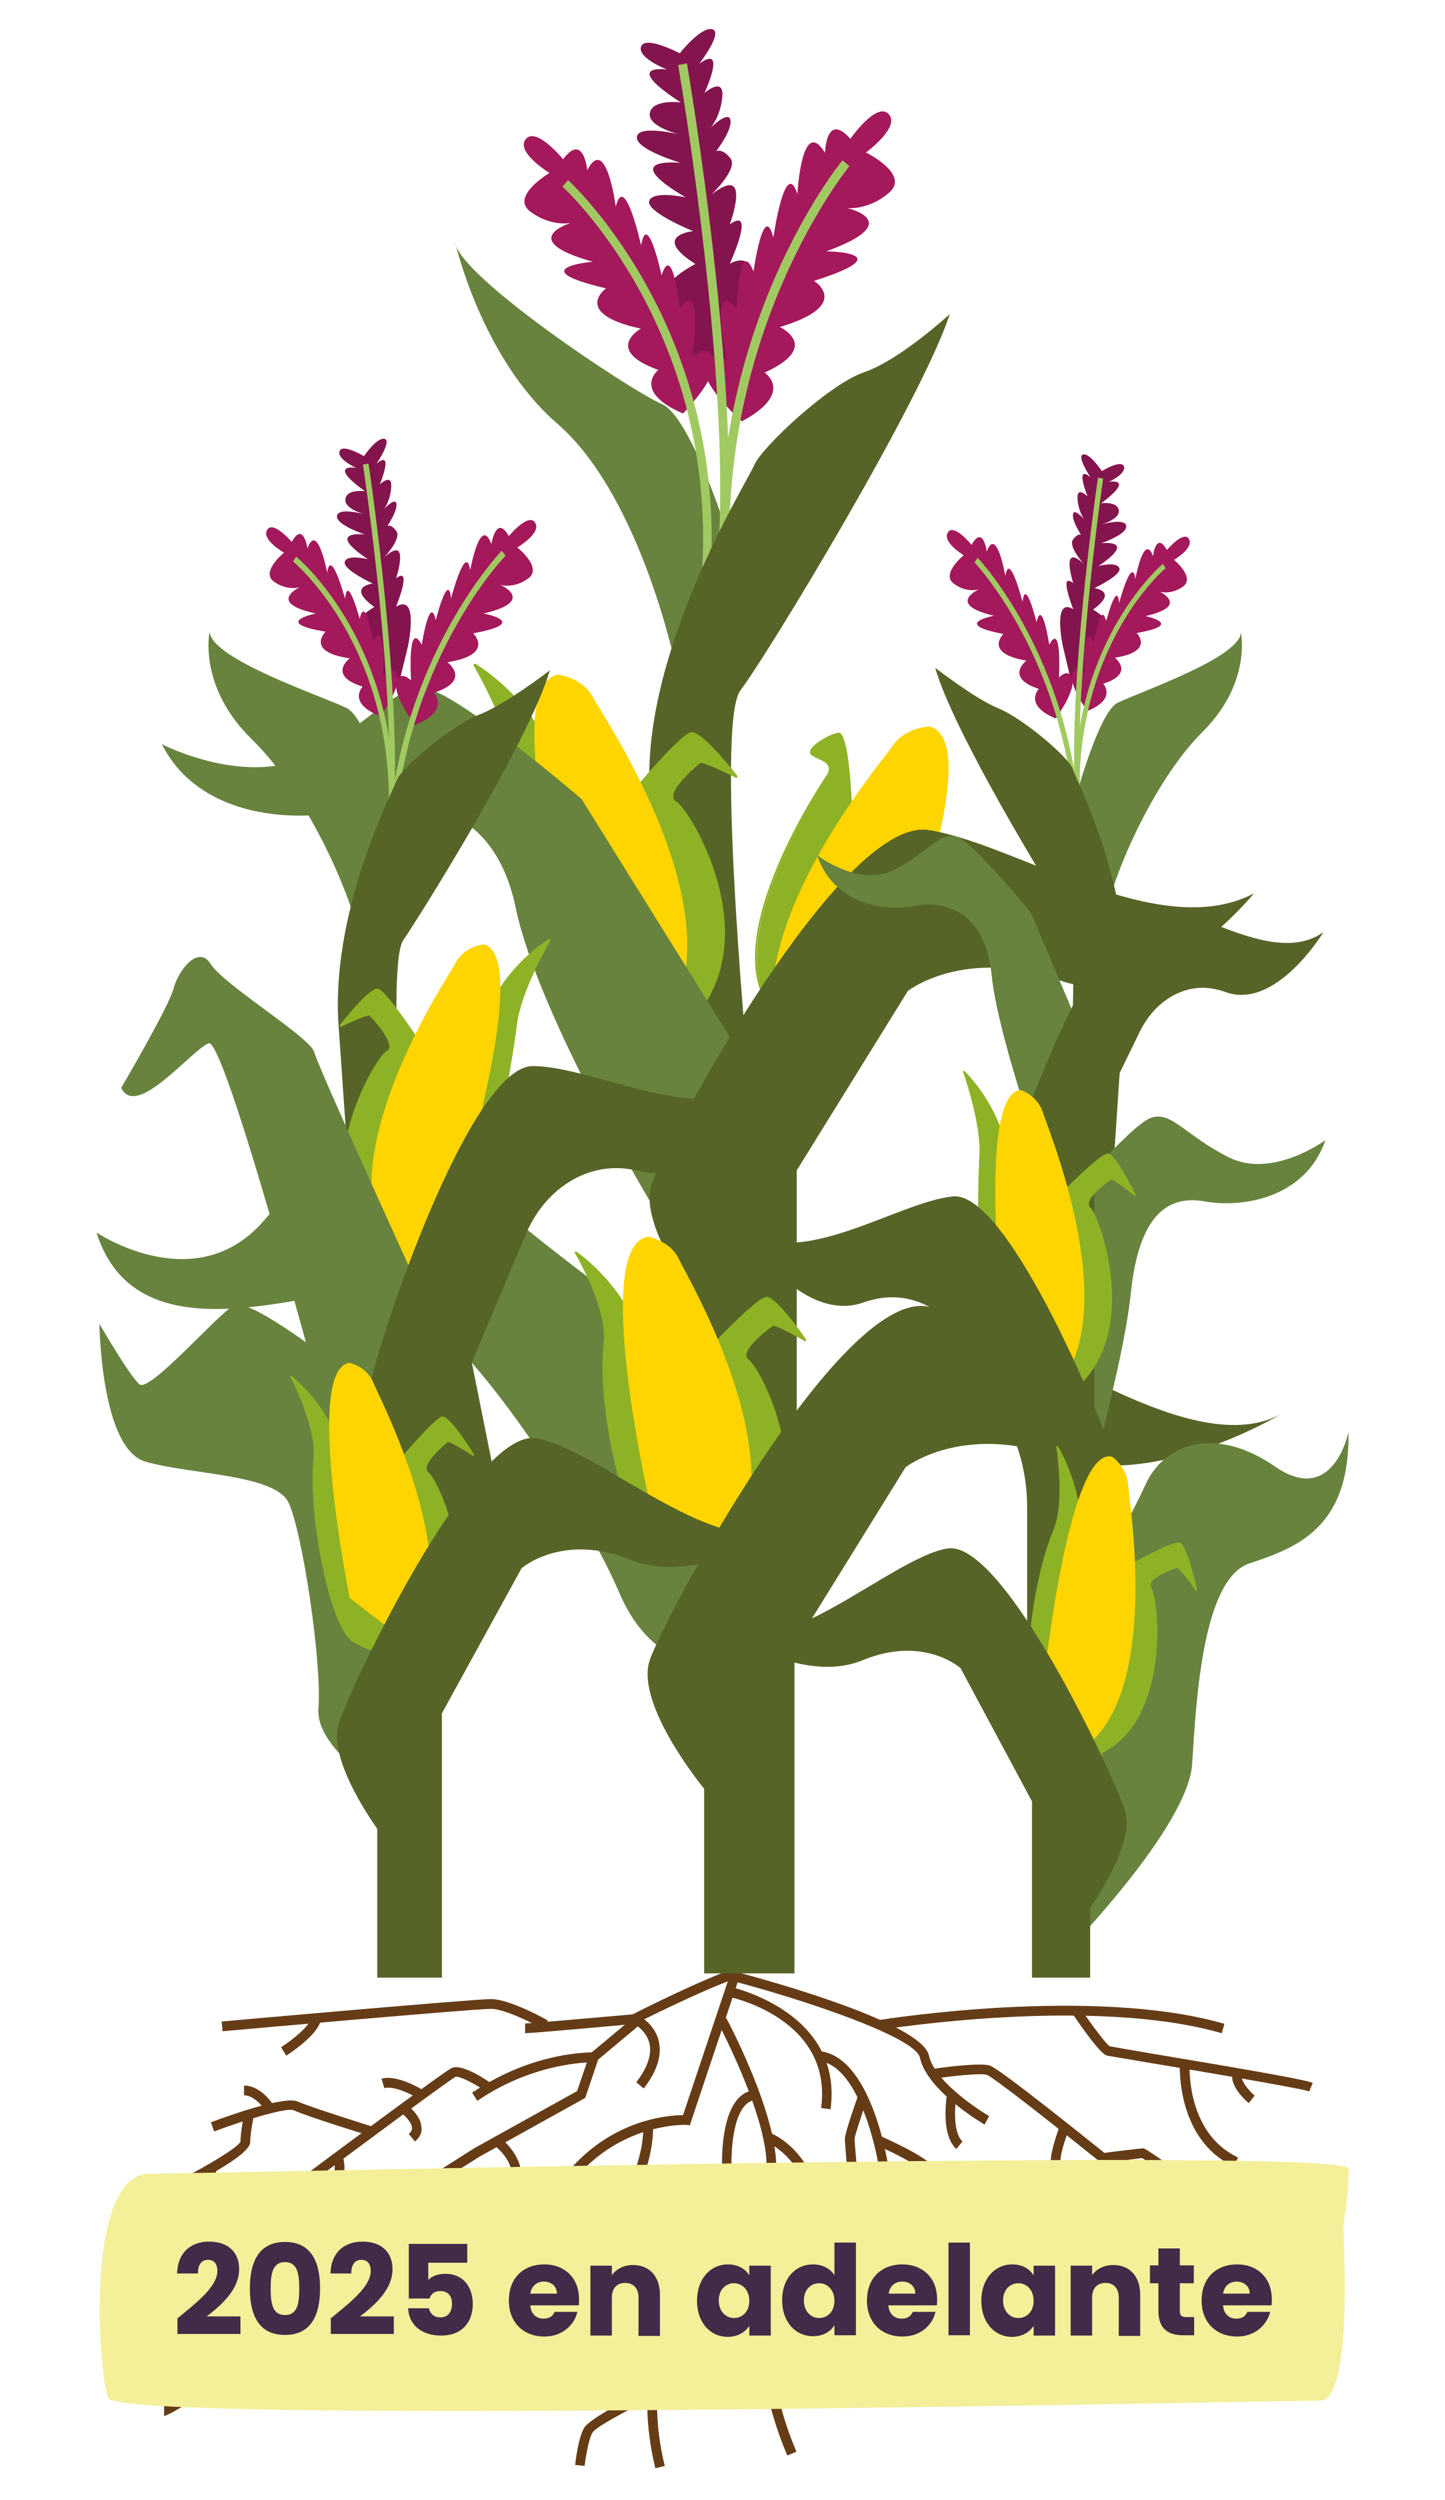 <?xml version="1.0" encoding="UTF-8"?> <svg xmlns="http://www.w3.org/2000/svg" xmlns:xlink="http://www.w3.org/1999/xlink" version="1.1" id="Capa_2" x="0px" y="0px" viewBox="0 0 444.7 769" style="enable-background:new 0 0 444.7 769;" xml:space="preserve"> <style type="text/css"> .st0{clip-path:url(#SVGID_2_);} .st1{fill:#663C16;} .st2{fill:#68833E;} .st3{fill:#8EB225;} .st4{fill:#FFD500;} .st5{fill:#84144E;} .st6{fill:#A3195B;} .st7{fill:#A1C961;} .st8{fill:#576427;} .st9{fill:#F4EF99;} .st10{fill:#412B48;} </style> <g id="Capa_1-2"> <g> <defs> <rect id="SVGID_1_" width="444.7" height="769"></rect> </defs> <clipPath id="SVGID_2_"> <use xlink:href="#SVGID_1_" style="overflow:visible;"></use> </clipPath> <g class="st0"> <g> <g> <g> <path class="st1" d="M85.1,694.5l-1.9-2.3c0.8-0.7,19.1-16,24.3-18.2c4.8-2,12.7,0.7,15.1,1.6l23.3-14.8l31.7-17.6l3-8.8 c-5.1,0.3-19.2,1.9-33.7,11.8l-1.6-2.5c19-12.9,36.8-12.4,37.5-12.4l2,0.1l-4.7,13.9l-32.6,18.1L122.9,679l-0.7-0.3 c-2.5-1.1-9.9-3.5-13.6-1.9C104.7,678.4,90.3,690.1,85.1,694.5L85.1,694.5z"></path> <path class="st1" d="M198.1,642.4l-2.3-1.9c3.4-4.4,4.8-8.4,4.1-11.8c-0.6-2.8-2.5-4.5-3.6-5.4l-12.8,10.7l-1.9-2.3l14.4-12 l0.9,0.5c0.2,0.1,4.8,2.6,5.9,7.9C203.7,632.4,202.1,637.3,198.1,642.4L198.1,642.4z"></path> <path class="st1" d="M160.1,723l-3-0.1c1.1-27,8.6-46.9,22-59.4c12.8-11.9,27-12.9,31.1-12.9l15.3-45.7l2.8,1l-16,47.8 l-1.1-0.1c-0.2,0-16.2-0.7-30.1,12.2C168.2,677.7,161.2,696.9,160.1,723L160.1,723z"></path> <path class="st1" d="M185.5,708.3l-6.3-14.8l0.7-0.7c0.2-0.2,17.7-19,18.1-38.1l3,0.1c-0.3,18.3-14.8,35.6-18.2,39.4l5.5,13 L185.5,708.3L185.5,708.3z"></path> <path class="st1" d="M201.7,759.2c-0.3-1.2-8.1-30.2,5.6-43.8l2.1,2.2c-12.5,12.4-4.9,40.6-4.8,40.9L201.7,759.2L201.7,759.2z "></path> <path class="st1" d="M242.3,755.3c-13.2-30.4-11.6-72.9-7.3-83.5c5.3-13.1-13.9-49.4-14.1-49.7l2.6-1.4 c0.8,1.5,20.1,37.9,14.3,52.3c-4,9.9-5.4,51.9,7.3,81.1L242.3,755.3L242.3,755.3z"></path> <path class="st1" d="M222.3,668.6c-0.1-1-1.5-24.5,9.9-25.7l0.3,3c-7.1,0.8-7.7,16.5-7.3,22.5L222.3,668.6z"></path> <path class="st1" d="M251,680.3c-4.6-17.8-15-21.3-15.1-21.4l0.9-2.9c0.5,0.2,12,4,17,23.5L251,680.3L251,680.3z"></path> <path class="st1" d="M270.5,667.2c-0.2-3.1-5.6-31.4-18.1-33.2l0.4-3c15.9,2.4,20.7,35.9,20.7,36.2h-1.5L270.5,667.2z"></path> <path class="st1" d="M255.6,648.8l-2.9-0.4c3.6-27.1-27-33.9-28.3-34.2l0.6-3C225.3,611.3,259.6,618.9,255.6,648.8 L255.6,648.8z"></path> <path class="st1" d="M161.6,625.4v-3c1.3,0,20.4-1.7,33.1-2.8c2.5-1.3,21.4-10.8,32.3-14.5l0.9,2.9 c-11.3,3.8-32,14.3-32.2,14.4l-0.3,0.1l-0.3,0C192,622.9,163.5,625.4,161.6,625.4L161.6,625.4z"></path> <path class="st1" d="M303,653.5c-0.7-0.4-17.7-10.4-19.9-20.6c-1.4-6.3-35.2-17.6-56.3-23.2l0.7-2.9 c9.4,2.5,56.2,15.4,58.4,25.5c1.9,8.8,18.3,18.5,18.5,18.6L303,653.5L303,653.5z"></path> <path class="st1" d="M376,625.4c-39.8-11.5-104-1.2-104.7-1.1l-0.5-3c0.7-0.1,65.5-10.5,106,1.2L376,625.4L376,625.4z"></path> <path class="st1" d="M402.9,643.3c-2.2-0.9-33.5-6.2-48.6-8.7c-8.8-1.5-13-2.2-13.6-2.3c-1.5-0.4-4.9-4.5-10.3-12.4l2.4-1.7 c3.3,4.8,7.5,10.4,8.7,11.2c0.9,0.2,6.7,1.2,13.2,2.3c29.9,5,47.6,8.1,49.3,9L402.9,643.3L402.9,643.3z"></path> <path class="st1" d="M384.3,646.9c-0.7-0.6-6.8-5.8-4.6-10l2.6,1.4c-0.8,1.5,2.1,4.8,3.8,6.3L384.3,646.9L384.3,646.9z"></path> <path class="st1" d="M379.7,666.4c-17.7-8.3-16.6-31-16.6-31.3l3,0.2c0,0.2-1,20.9,14.9,28.3L379.7,666.4L379.7,666.4z"></path> <path class="st1" d="M350.3,674.4c-0.5-0.4-1.8-1.4-3.5-2.8c-26.6-21.4-41.1-32.6-43.1-33.4c-2-0.6-10.8,0.4-15.8,1.1l-0.4-3 c1.4-0.2,13.6-1.9,17-1c2.1,0.6,14.9,10.4,44.1,33.9c1.7,1.4,3,2.4,3.5,2.8L350.3,674.4L350.3,674.4z"></path> <path class="st1" d="M346.5,694.6c-8.5-9.7-22.8-26.6-23.1-29.6c-0.2-3.3,2.5-10.4,2.8-11.2l2.8,1.1c-1.1,2.8-2.8,7.9-2.6,9.8 c0.5,2,11.8,15.8,22.3,27.8L346.5,694.6L346.5,694.6z"></path> <path class="st1" d="M394.4,696.1c-2-3-38.7-29.7-42.9-32.3c-1.6,0.2-7.9,1-11.9,1.5l-0.4-3c3.6-0.5,11.9-1.5,12.6-1.5 c0.3,0,1.2,0,23.1,16.2c22.3,16.5,22.3,17.5,22.3,18.6h-3C394.2,695.9,394.4,696.1,394.4,696.1L394.4,696.1z"></path> <path class="st1" d="M291.5,688.8c0-0.2-4-15.8-5.4-19.3c-0.8-1.9-9.1-6.5-16.4-9.7l1.2-2.8c3.8,1.7,16.4,7.4,18,11.3 c1.5,3.7,5.4,19.1,5.5,19.7L291.5,688.8L291.5,688.8z"></path> <path class="st1" d="M262.9,692.4c-0.3-3.3-2.9-32.7-2.9-34.4c0-1.8,3-10.4,3.9-12.9l2.8,1c-1.7,5-3.7,10.9-3.7,11.9 c0,1.2,1.8,21.1,2.9,34.1L262.9,692.4z"></path> <path class="st1" d="M294.3,661c-4.9-4.5-3-16-2.8-17.3l2.9,0.5c-0.5,3.1-1.3,11.6,1.8,14.5L294.3,661L294.3,661z"></path> <path class="st1" d="M143.9,689.3l-1.4-2.6c9.7-5.4,14.9-11.2,15.1-16.7c0.3-6.1-5.7-10.3-5.8-10.3l1.6-2.5 c0.3,0.2,7.4,5.1,7.1,13C160.3,676.8,154.7,683.3,143.9,689.3L143.9,689.3z"></path> <path class="st1" d="M92.8,673.6l-1.8-2.4c7.6-5.7,45.6-34,48-35.1c2.8-1.3,9.1,2.6,11.7,4.4l-1.6,2.5 c-3.7-2.5-7.9-4.5-8.9-4.2C138.3,639.8,110.8,660.1,92.8,673.6L92.8,673.6z"></path> <path class="st1" d="M50.5,743.1v-3c-0.2,0-0.3,0-0.3,0c2.1-0.7,24.1-14.7,37.5-23.4l1.6,2.6C52.6,743.1,51,743.1,50.5,743.1z "></path> <path class="st1" d="M35,735.4v-1.5l-0.3-1.5c0.4-0.1,2.9-1.2,5.6-2.3c19.4-8.2,26.2-10.8,28.2-10.3c3.3,0.7,7.2,4.7,7.7,5.1 L74,727c-1-1-4.1-3.9-6.2-4.3c0,0,0,0-0.1,0c-2.5,0-19.8,7.4-26.4,10.1C35.4,735.4,35.4,735.4,35,735.4L35,735.4z"></path> <path class="st1" d="M113.7,656.9c-0.8-0.2-19.5-6-23.3-7.8c-2-0.9-14.3,2.7-24.5,6.5l-1-2.8c5.3-2,22.7-8.2,26.7-6.4 c3.7,1.7,22.7,7.6,22.9,7.7L113.7,656.9L113.7,656.9z"></path> <path class="st1" d="M56.8,673.1l-1.3-2.7c8.3-4.2,17.6-9.8,18.5-11.6c0-3.2,1.2-8.9,1.3-9.2l2.9,0.6c0,0.1-1.2,5.9-1.2,8.7 C77,661.5,70.2,666.2,56.8,673.1L56.8,673.1z"></path> <path class="st1" d="M128.9,645.6c-2.7-1.7-8-4.1-10.6-3.3l-0.9-2.9c4.7-1.4,12.1,3.1,13,3.6L128.9,645.6L128.9,645.6z"></path> <path class="st1" d="M64.6,677.2l-2.5-1.6c0.7-1.3,1.3-5.9,1.5-8.7l3,0.2C66.4,668.4,66,674.9,64.6,677.2z"></path> <path class="st1" d="M81.8,649.4c0,0-3-4.9-6.7-4.9v-3c5.4,0,9.1,6,9.2,6.3L81.8,649.4z"></path> <path class="st1" d="M68.5,624.8l-0.3-3c3.2-0.3,77.4-6.9,82.9-6.9c5.8,0,17.1,6.3,17.5,6.6l-1.4,2.6 c-3.1-1.7-11.9-6.2-16.1-6.2C145.8,617.9,69.3,624.7,68.5,624.8z"></path> <path class="st1" d="M88.1,632.3l-1.6-2.6c3.2-2,8.6-6.3,9.4-9l2.8,0.9C97.4,626.3,89,631.7,88.1,632.3z"></path> <path class="st1" d="M105.4,669.8l-2.7-1.4c0.8-1.6-0.1-4.7-0.5-5.6l2.8-1.1C105.2,662.2,106.9,666.7,105.4,669.8L105.4,669.8 z"></path> <path class="st1" d="M127.7,658.7l-1.9-2.3c0.9-0.8,1-1.4,1-1.9c-0.1-1.9-2.6-4.1-3.5-4.7l1.7-2.5c0.5,0.3,4.6,3.4,4.7,7.1 C129.9,655.6,129.5,657.2,127.7,658.7L127.7,658.7z"></path> <path class="st1" d="M179.9,758.5l-2.9-0.3c0.1-0.8,0.9-8.1,2.7-11.3c1.8-3.2,15.4-9.8,19.6-11.8l1.2,2.7 c-8.1,3.8-17.4,8.9-18.2,10.5C181,750.6,180.2,756.4,179.9,758.5L179.9,758.5z"></path> </g> <g> <path class="st2" d="M227.1,174.3c0,0-13.2-45.5-23.4-50c-10.2-4.5-62.9-39.6-63.7-50c0,0,8.1,35.8,31.5,56 s35.9,67.2,38.8,86.6"></path> <g> <path class="st3" d="M262,250c0,0-0.7-25-4-24.2c-3.3,0.7-9.1,4.5-8,6c1.1,1.5,8,2.2,4.8,7.1c-3.3,4.8-35.8,54.8-15,73.5"></path> <path class="st3" d="M239.7,312.7c-0.1,0-0.2,0-0.3-0.1c-21.7-19.4,13.4-71.8,14.9-74c0.7-1,0.9-1.9,0.7-2.6 c-0.3-1.3-2-2.1-3.4-2.7c-0.9-0.4-1.7-0.8-2.1-1.3c-0.2-0.2-0.3-0.6-0.1-1.2c0.7-1.9,5.5-4.8,8.4-5.4 c0.2-0.1,0.6-0.1,0.9,0.2c2.8,2.3,3.5,22.1,3.6,24.4c0,0.2-0.2,0.4-0.4,0.4c-0.2,0-0.4-0.2-0.4-0.4 c-0.3-8.7-1.3-22.2-3.3-23.8c-0.1-0.1-0.2-0.1-0.3-0.1c-2.9,0.7-7.3,3.4-7.8,4.9c-0.1,0.3,0,0.4,0,0.4c0.3,0.3,1,0.7,1.8,1.1 c1.5,0.7,3.4,1.6,3.8,3.2c0.3,1,0,2-0.9,3.3c-1.5,2.2-36.3,54-15.1,73c0.2,0.1,0.2,0.4,0,0.6 C239.9,312.7,239.8,312.7,239.7,312.7L239.7,312.7z"></path> </g> <path class="st4" d="M286.3,223.5c0,0-7.5,0-11.5,5.8c-4,5.8-49.6,59.2-33.9,95.2l30.6-14 C271.5,310.5,304.9,229.4,286.3,223.5z"></path> <path class="st5" d="M209.2,16.4c0,0-10.6-5.6-11.9-2.1s8,7.1,8,7.1s-14.6-2.1,4.2,10.1c0,0-8.6-1.1-9.5,3.2s9.3,6.7,9.3,6.7 s-12.8-3.2-13.3,0.7s13.5,8,13.5,8s-20.1-2.1,1.5,10.6c0,0-10.1-2.2-11.2,1.1c-1.1,3.4,13.5,9.3,13.5,9.3s-13.2,1.3,0.7,10.1 c0,0-8.8,4.5-8.8,8.2c0,3.7,8.8,22.2,8.8,22.2l11.7,3.4l4.6-16.6c0,0,5.9-23.3-5.7-17.3c0,0,8.2-17.9,0-12.1 c0,0,7.1-19.2-5.7-9.1c0,0,8.4-8,5.9-11.2s-4.4-2.2-4.4-2.2s4.9-6.3,4.4-9.5c-0.5-3.2-6,2.2-6,2.2s3.1-3.7,3.5-9.7 c0.4-6-5.5-0.9-5.5-0.9s7.1-15.3-1.6-9c0,0,7.5-9.7,4-10.6S209.2,16.4,209.2,16.4L209.2,16.4z"></path> <path class="st6" d="M173.3,49c0,0-8.3-10.2-11.5-6.2c-3.2,4,7.3,10.4,7.3,10.4s-12.2,7.2-5.9,11.9c6.3,4.7,12.4,3.5,12.4,3.5 s-17.1,5.2,6.8,11.9c0,0-22.2,2,4.1,8.2c0,0-10.7,7.7,10.7,12.4c0,0-11.7,6.5,5.4,12.7c0,0-8.3,6.5,7.6,13.4 c0,0,10.7-10.9,9.5-16.4c-1.2-5.5-6.6-1.2-6.6-1.2s3.4-24.6-3.9-14.7c0,0-2.2-20.9-5.6-10.2c0,0-4.4-20.4-6.3-9.2 c0,0-5.1-23.1-7.8-11.9c0,0-2.9-22.6-8.8-11.2C180.8,52.5,179.6,40.5,173.3,49L173.3,49z"></path> <path class="st7" d="M218.2,182.1l-2.6-0.3c7.6-78.4-42-124-42.5-124.4l1.7-2C175.4,55.9,226,102.3,218.2,182.1z"></path> <path class="st6" d="M261.7,42.7c0,0,8.1-11.6,11.8-7.6s-7,11.8-7,11.8s13.6,6.7,7.2,12.3c-6.4,5.6-13,4.8-13,4.8 s18.7,4.2-6.4,13.3c0,0,23.9,0.3-3.8,9.1c0,0,12.1,7.4-10.5,14.2c0,0,13,6-4.7,14c0,0,9.4,6.2-7,15c0,0-12.3-10.8-11.5-16.8 s6.9-1.9,6.9-1.9s-5.6-26.1,3-16c0,0,0.7-22.5,5.2-11.4c0,0,3.1-22.2,6.1-10.4c0,0,3.6-25.2,7.4-13.4c0,0,1.3-24.5,8.5-12.7 C253.9,47,254.2,34.2,261.7,42.7L261.7,42.7z"></path> <path class="st7" d="M222.4,182.6c-6.8-79.7,36.4-132.8,36.9-133.3l2.1,1.8c-0.4,0.5-42.9,52.7-36.2,131.2L222.4,182.6z"></path> <path class="st7" d="M223.2,175.2l-2.7-0.3C226.2,122.5,208.9,21,208.7,20l2.7-0.5C211.6,20.5,229,122.4,223.2,175.2 L223.2,175.2z"></path> <path class="st8" d="M200.2,246.7c-4.4-44.1,29.8-98.5,32-103.8c2.2-5.2,22.7-24.6,33.7-28.4c11-3.7,26.4-17.9,26.4-17.9 c-8.8,26.9-56.4,105.3-64.4,115.7c-8.1,10.5,3.1,125.3,3.1,125.3l-23.8-2.2"></path> <g> <g> <path class="st3" d="M167.9,228.6c-7.7-15.9-21.8-24-21.8-24s10.6,17.8,11.7,30c1,12.2,5.8,51.5,14.7,56.5 c8.9,5,18.2-1,18-3.2C190.2,285.7,167.9,228.6,167.9,228.6L167.9,228.6z"></path> <path class="st3" d="M179.8,293.4c-2.4,0-5-0.6-7.5-2c-10.5-5.9-14.8-56.3-14.9-56.8c-1-11.9-11.5-29.6-11.6-29.8 c-0.1-0.2-0.1-0.4,0.1-0.5c0.1-0.1,0.3-0.2,0.5-0.1c0.1,0.1,14.3,8.4,21.9,24.2c0,0,0,0,0,0c0.9,2.3,22.4,57.2,22.6,59.4 c0.1,0.8-0.8,2-2.4,3C186.3,292.3,183.2,293.4,179.8,293.4L179.8,293.4z M147.3,205.8c2.5,4.4,10.1,18.6,10.9,28.7 c1.2,14,6,51.5,14.5,56.2c5.8,3.3,11.9,1.8,15.4-0.5c1.6-1,2.1-1.9,2.1-2.3c-0.1-1.7-16.3-43.3-22.5-59.1 C161.4,216,150.9,208.2,147.3,205.8z"></path> </g> <g> <path class="st3" d="M193.6,245.2c0,0,16-19.4,19.2-19.7c3.2-0.3,13.8,13.2,13.8,13.2s-10.3-5.2-11.3-4.4 s-11.9,9.7-7.4,12.5c4.5,2.9,30.6,45.6,0.6,70.9c0,0-19-38-19.5-39S193.6,245.2,193.6,245.2L193.6,245.2z"></path> <path class="st3" d="M208.4,318.1C208.4,318.1,208.3,318.1,208.4,318.1c-0.2,0-0.3-0.1-0.3-0.2c-0.8-1.5-19-38-19.5-39 c-0.4-1.1,3.4-26.1,4.6-33.7c0-0.1,0-0.1,0.1-0.2c1.7-2,16.2-19.5,19.5-19.8c0,0,0.1,0,0.1,0c3.4,0,12.9,12,14,13.4 c0.1,0.1,0.1,0.3,0,0.5c-0.1,0.1-0.3,0.2-0.5,0.1c-4.7-2.4-10.1-4.8-10.9-4.5c-4.1,3.4-8.5,7.9-8.3,10.4 c0,0.6,0.3,1.1,0.9,1.4c3.1,2,13.7,18.8,14.9,37.1c0.9,14.1-3.9,25.7-14.3,34.4C208.6,318.1,208.5,318.1,208.4,318.1 L208.4,318.1z M193.9,245.4c-2,12.8-4.9,32.1-4.6,33.2c0.4,0.9,17.1,34.3,19.2,38.5c9.9-8.5,14.5-19.8,13.6-33.5 c-1.2-18-11.8-34.7-14.5-36.4c-0.8-0.5-1.2-1.2-1.2-2.1c-0.2-3.5,6-8.9,8.6-11.1c0.9-0.7,6.2,1.6,10.1,3.6 c-4.2-5.2-10.2-11.7-12.3-11.7c0,0-0.1,0-0.1,0C210.6,226.2,200.3,237.7,193.9,245.4L193.9,245.4z"></path> </g> <path class="st4" d="M171.7,207.5c0,0,7.5,0.8,10.8,7c3.3,6.2,43.1,64.3,23.7,98.4l-29-17.3 C177.3,295.6,152.6,211.3,171.7,207.5L171.7,207.5z"></path> </g> <path class="st2" d="M49.8,228.9c0,0,26.6,13.8,46.5,2.9s25.5-21.6,35.6-19.7c10.1,1.9,47.1,33.7,47.1,33.7l51.1,82 l-28.9,43.7c0,0-35.6-59.1-42.5-92.3c-6.9-33.2-32.8-34.7-49.7-30.3C92,253.2,61.6,252.2,49.8,228.9L49.8,228.9z"></path> <path class="st2" d="M29.7,379.1c0,0,30.9,20.9,51.9-4.1c21-25,46.6-27.1,61.1-13.5c14.5,13.7,42.3,34.4,42.3,34.4l29.6,51.7 l3.5,64.3c0,0-17.6,1.6-27.7-22.4c-10.1-24-54-94.2-77.1-92.8C90.2,398.1,41.6,417,29.7,379.1L29.7,379.1z"></path> <path class="st8" d="M217.3,403.7c0,0-21.5-26-16.7-39.7c4.8-13.8,58-112.7,85.1-108.7c27,4.1,70.8,34.9,100.2,19.5 c0,0-30.2,37.3-59.6,26.8c-29.4-10.5-46.9,3.2-46.9,3.2l-34.2,55.2v119.2h-24.6L217.3,403.7L217.3,403.7z"></path> <g> <g> <path class="st3" d="M195.6,408.3c-6.1-14.9-18.5-23.1-18.5-23.1s10.2,16.9,9,27.9c-2.3,21,6.8,57.2,14.6,62.3 c7.8,5.1,31,8.6,31,6.7C231.6,480.1,195.6,408.3,195.6,408.3z"></path> <path class="st3" d="M229.3,483c-6.4,0-22.7-3.4-28.8-7.3c-8.3-5.4-17-42.3-14.7-62.6c1.2-10.8-8.8-27.5-8.9-27.7 c-0.1-0.1-0.1-0.3,0.1-0.4c0.1-0.1,0.3-0.1,0.4,0c0.1,0.1,12.5,8.4,18.6,23.3c3.7,7.4,36,71.9,36,73.9c0,0.1,0,0.4-0.4,0.6 C231.2,482.9,230.4,483,229.3,483L229.3,483z M178.3,386.5c2.4,4.4,9.2,17.4,8.2,26.7c-2.3,21.2,7,57.2,14.4,62 c7.5,4.8,28.9,8.2,30.4,7c-0.7-2.8-26.1-53.9-36-73.6c0,0,0,0,0,0C190.5,396.7,181.6,389.1,178.3,386.5L178.3,386.5z"></path> </g> <g> <path class="st3" d="M217.3,416c0,0,15.7-16.7,18.5-16.8c2.9-0.1,11.8,12.8,11.8,12.8s-9.1-5.4-10-4.7s-11.4,8.1-7.5,11 s25.3,43.3-3.4,64.5c0,0-15.2-35.6-15.6-36.6C210.8,445.3,217.3,416,217.3,416L217.3,416z"></path> <path class="st3" d="M226.8,483.2C226.7,483.2,226.7,483.2,226.8,483.2c-0.2,0-0.3-0.1-0.3-0.2 c-0.6-1.5-15.2-35.7-15.6-36.6c-0.3-1,4.5-23.5,6.1-30.4c0-0.1,0-0.1,0.1-0.2c1.6-1.7,15.8-16.8,18.8-16.9 c3,0,11.2,11.6,12.1,13c0.1,0.1,0.1,0.3,0,0.5c-0.1,0.1-0.3,0.2-0.4,0.1c-4.1-2.4-9-4.9-9.7-4.7c-3.9,2.8-8.1,6.6-8.2,9 c0,0.6,0.2,1,0.7,1.4c2.7,2,11.4,17.9,11.5,34.6c0,12.9-5,23.2-14.9,30.5C226.9,483.2,226.8,483.2,226.8,483.2L226.8,483.2z M217.6,416.2c-2.5,11.5-6.2,28.9-6,30c0.3,0.9,13.7,32.2,15.4,36.1c9.5-7.2,14.3-17.2,14.2-29.7 c-0.1-16.5-8.8-32.3-11.2-34c-0.7-0.5-1-1.2-1-1.9c0-3.3,6.5-8.2,8.5-9.6c0.9-0.6,5.5,1.8,9,3.8c-3.6-5-8.7-11.3-10.6-11.3 h0C233.8,399.6,223.8,409.5,217.6,416.2L217.6,416.2z"></path> </g> <path class="st4" d="M199.5,380.4c0,0,6.8,1.2,9.5,7c2.7,5.8,35.7,61,16.1,90.9l-25.4-17.4 C199.6,460.9,181.9,382.8,199.5,380.4L199.5,380.4z"></path> </g> <path class="st8" d="M216.7,550.2c0,0-21.5-26-16.7-39.7s58-112.7,85.1-108.7c27,4.1,79.5,48.7,108.9,33.3 c0,0-39,23.5-68.4,13c-29.4-10.5-46.9,3.2-46.9,3.2l-34.2,55.2v100.5h-27.8V550.2L216.7,550.2z"></path> </g> <g> <path class="st2" d="M123.5,258.3c0,0-9.4-36.9-16.8-40.5c-7.3-3.6-41.7-15-42.2-23.5c0,0-3.7,16.9,13.1,33.2 s31.8,49.5,33.9,65.2"></path> <path class="st5" d="M112,140.3c0,0-6.7-4-7.5-1.5c-0.8,2.5,5.1,5.1,5.1,5.1s-9.3-1.5,2.7,7.2c0,0-5.4-0.8-6,2.3 c-0.6,3.1,5.9,4.8,5.9,4.8s-8.1-2.3-8.5,0.5c-0.3,2.8,8.6,5.7,8.6,5.7s-12.7-1.5,0.9,7.6c0,0-6.4-1.6-7.1,0.8 c-0.7,2.4,8.6,6.7,8.6,6.7s-8.3,0.9,0.5,7.2c0,0-5.6,3.2-5.6,5.9c0,2.7,5.6,15.9,5.6,15.9l7.4,2.4l2.9-11.9 c0,0,3.7-16.7-3.6-12.4c0,0,5.2-12.8,0-8.7c0,0,4.5-13.8-3.6-6.5c0,0,5.3-5.7,3.7-8s-2.8-1.6-2.8-1.6s3.1-4.5,2.8-6.8 c-0.3-2.3-3.8,1.6-3.8,1.6s2-2.7,2.2-6.9c0.2-4.3-3.5-0.7-3.5-0.7s4.5-11-1-6.4c0,0,4.7-6.9,2.5-7.6 C116.1,134.3,112,140.3,112,140.3L112,140.3z"></path> <path class="st6" d="M89.8,166.7c0,0-5.8-6.8-7.6-3.7c-1.8,3,5.2,7,5.2,7s-7.3,5.9-3.1,8.9c4.2,3,8,1.7,8,1.7 s-10.5,4.8,4.9,8.1c0,0-13.9,2.8,3,5.6c0,0-6.4,6.2,7.4,8.2c0,0-7,5.3,4,8.7c0,0-4.9,5.1,5.5,9.1c0,0,6.2-8.5,5.1-12.3 s-4.2-0.5-4.2-0.5s0.9-17.8-3.2-10.2c0,0-2.5-14.8-4.1-6.9c0,0-3.8-14.3-4.5-6.2c0,0-4.4-16.2-5.5-8c0,0-3-16-6.1-7.5 C94.7,168.7,93.3,160.2,89.8,166.7L89.8,166.7z"></path> <path class="st7" d="M119.7,245.9c-0.3-49-29.3-73-29.5-73.2l0.9-1.5c0.3,0.2,30,24.7,30.2,74.8 C121.3,245.9,119.7,245.9,119.7,245.9z"></path> <path class="st6" d="M156.6,164.9c0,0,6.1-7.4,8.1-4.1c2,3.2-5.5,7.6-5.5,7.6s7.9,6.2,3.4,9.5c-4.5,3.3-8.6,2-8.6,2 s11.3,5-5.2,8.8c0,0,14.9,2.8-3.2,6.1c0,0,6.9,6.5-7.9,8.9c0,0,7.6,5.6-4.2,9.4c0,0,5.3,5.4-5.8,9.9c0,0-6.8-9-5.7-13.1 c1.1-4.1,4.5-0.6,4.5-0.6s-1.2-19.1,3.3-11c0,0,2.5-15.9,4.3-7.5c0,0,3.9-15.4,4.7-6.7c0,0,4.6-17.5,5.9-8.7 c0,0,3.1-17.2,6.5-8.1C151.3,167.2,152.7,158.1,156.6,164.9L156.6,164.9z"></path> <path class="st7" d="M121,260.1l-1.8-0.1c3-57.2,34.9-90.2,35.2-90.6l1.2,1.5C155.3,171.2,123.9,203.7,121,260.1L121,260.1z"></path> <path class="st7" d="M120.8,254.1l-1.7-0.2c3.6-37.5-7.3-110.3-7.4-111l1.7-0.3C113.5,143.2,124.5,216.3,120.8,254.1 L120.8,254.1z"></path> <path class="st8" d="M104.3,316.9c-3.1-35.6,16.2-72.7,17.8-76.9c1.6-4.2,17.5-17.2,25.4-20.2c7.9-3,21.7-13.6,21.7-13.6 c-6.3,21.7-39.3,74.5-45.1,83s2.2,101.4,2.2,101.4l-17-1.8"></path> <g> <g> <path class="st3" d="M151.2,309.4c6.7-13.7,18-20.2,18-20.2s-9.1,15.2-10.4,26s-6.7,45.4-13.8,49.3c-7.2,4-14.2-1.8-14-3.7 C131.3,358.9,151.2,309.4,151.2,309.4L151.2,309.4z"></path> <path class="st3" d="M139.8,366.2c-2.9,0-5.6-1.2-7.3-2.7c-1.2-1-1.9-2-1.8-2.8c0.2-1.9,19.3-49.5,20.1-51.5c0,0,0,0,0,0 c6.6-13.6,18-20.3,18.2-20.4c0.1-0.1,0.3,0,0.4,0.1c0.1,0.1,0.1,0.3,0,0.4c-0.1,0.1-9,15.3-10.3,25.8 c-0.1,0.4-5.5,44.9-14,49.6C143.3,365.8,141.5,366.2,139.8,366.2L139.8,366.2z M151.4,309.5c-5.5,13.8-19.9,49.7-20.1,51.3 c0,0.3,0.3,1.1,1.5,2.1c2.6,2.2,7.3,3.8,12,1.2c6.8-3.8,12.2-36.7,13.7-49.1c1.1-8.9,7.6-21.1,9.7-24.9 C165.3,292.1,156.8,298.5,151.4,309.5L151.4,309.5z"></path> </g> <g> <path class="st3" d="M130.4,322.8c0,0-11.8-17.9-14.2-18.3c-2.5-0.4-11.3,11-11.3,11s8.3-4.1,9-3.4s8.9,9.1,5.3,11.5 c-3.6,2.3-25.8,38.9-3.4,62.7c0,0,16.5-32.7,16.9-33.6S130.4,322.8,130.4,322.8L130.4,322.8z"></path> <path class="st3" d="M115.7,386.7c-0.1,0-0.1,0-0.2-0.1c-7.8-8.2-11-18.7-9.7-31.2c1.7-16.1,10.6-30.5,13.2-32.1 c0.5-0.3,0.7-0.7,0.8-1.2c0.2-2.3-3-6.5-6.1-9.7c-0.5-0.3-5,1.6-8.7,3.4c-0.1,0.1-0.3,0-0.4-0.1c-0.1-0.1-0.1-0.3,0-0.4 c0.9-1.2,8.8-11.2,11.5-11.2c0.1,0,0.1,0,0.2,0c2.5,0.4,13.2,16.6,14.4,18.5c0,0,0.1,0.1,0.1,0.2c0.6,6.8,2.6,29.2,2.2,30.1 c-0.4,0.9-16.2,32.3-16.9,33.6C116,386.6,115.9,386.7,115.7,386.7C115.8,386.7,115.8,386.7,115.7,386.7L115.7,386.7z M113.5,311.7c0.2,0,0.4,0,0.5,0.1c1.6,1.6,6.6,7.1,6.3,10.3c-0.1,0.8-0.4,1.4-1.1,1.8c-2.2,1.4-11.2,15.7-12.9,31.6 c-1.3,12.1,1.9,22.3,9.3,30.3c1.8-3.7,16.3-32.4,16.7-33.2c0.2-1-1.2-18.2-2.3-29.6c-4.7-7.2-12.3-17.9-14-18.1 c0,0-0.1,0-0.1,0c-1.7,0-6.6,5.4-10,9.7C108.7,313.3,112.1,311.7,113.5,311.7z"></path> </g> <path class="st4" d="M149,290.5c0,0-5.9,0.3-8.8,5.7c-2.9,5.3-36.4,54.9-22.6,86l10.8,12.6l12.6-26.5 C141,368.2,163.8,294.8,149,290.5L149,290.5z"></path> </g> <path class="st2" d="M37.3,334.6c0,0,14.6-24.8,16.1-30.5c1.5-5.7,7.7-13.7,11.5-7.5c3.8,6.2,30.6,22.5,31.8,27 c1.1,4.4,29.6,66.9,29.6,66.9l-21.5,61.7c0,0-35.2-133.5-40.6-131.3C58.8,323.1,41.9,344.4,37.3,334.6L37.3,334.6z"></path> <path class="st2" d="M103.8,420.1c0,0-26.8-21.2-31.8-18.6c-5,2.7-26,27-29.1,24.3s-12.3-18.6-12.3-18.6s0.4,38.5,14.2,42.4 c13.8,4,39.8,3.8,44,12.6c4.2,8.8,10.3,48.8,9.2,63.4c-1.1,14.6,29.3,30.7,29.3,30.7L103.8,420.1L103.8,420.1z"></path> <path class="st8" d="M130,454.6c0,0-17.7-18.4-15.7-29.9c2-11.6,30.2-97,49.8-96.8c19.5,0.2,53.5,19.9,72.9,4.2 c0,0-17.8,33.3-39.7,28.2c-1.5-0.4-3-0.6-4.4-0.8c-13-1.6-25.4,6.6-31.1,20.2l-16.6,39.4l10.2,50.8l-15.8,44.8L130,454.6 L130,454.6z"></path> <g> <g> <path class="st3" d="M104.4,444.2c-4.8-13.4-14.7-20.8-14.7-20.8s8.1,15.2,7.1,25.1c-1.8,18.9,5.4,51.4,11.6,55.9 c6.2,4.5,24.6,7.8,24.6,6C132.9,508.7,104.4,444.2,104.4,444.2L104.4,444.2z"></path> <path class="st3" d="M131.1,511.3c-5.1,0-18-3-22.9-6.6c-6.6-4.8-13.5-37.9-11.7-56.2c0.9-9.7-7-24.7-7.1-24.9 c-0.1-0.1-0.1-0.3,0-0.4c0.1-0.1,0.2-0.1,0.3,0c0.1,0.1,9.9,7.6,14.8,20.9c2.9,6.7,28.6,64.6,28.6,66.4c0,0.1,0,0.4-0.3,0.5 C132.6,511.2,132,511.3,131.1,511.3L131.1,511.3z M90.6,424.6c1.9,3.9,7.3,15.6,6.5,24c-1.9,19,5.6,51.4,11.4,55.6 c5.9,4.3,22.9,7.3,24.1,6.2c-0.5-2.5-20.7-48.4-28.5-66.1l0,0C100.3,433.8,93.3,427,90.6,424.6L90.6,424.6z"></path> </g> <g> <path class="st3" d="M121.6,451.1c0,0,12.4-15,14.7-15.1c2.3-0.1,9.4,11.5,9.4,11.5s-7.2-4.8-8-4.2s-9,7.3-5.9,9.8 c3.1,2.6,20.1,38.8-2.7,57.9c0,0-12.1-32-12.4-32.9S121.6,451.1,121.6,451.1L121.6,451.1z"></path> <path class="st3" d="M129.1,511.5C129.1,511.5,129.1,511.5,129.1,511.5c-0.2,0-0.2-0.1-0.3-0.2c-0.5-1.3-12.1-32-12.4-32.9 c-0.3-0.9,3.6-21.1,4.8-27.3c0-0.1,0-0.1,0.1-0.2c1.3-1.5,12.6-15.1,14.9-15.2c0,0,0,0,0,0c2.4,0,8.9,10.4,9.6,11.6 c0.1,0.1,0.1,0.3,0,0.4c-0.1,0.1-0.2,0.1-0.3,0.1c-3.3-2.2-7.1-4.4-7.7-4.2c-3.1,2.5-6.5,6-6.5,8.1c0,0.5,0.2,0.9,0.6,1.2 c2.2,1.8,9.1,16.1,9.1,31c0,11.6-3.9,20.8-11.8,27.4C129.2,511.5,129.2,511.5,129.1,511.5L129.1,511.5z M121.8,451.3 c-2,10.3-4.9,25.9-4.8,26.9c0.2,0.8,10.8,28.9,12.2,32.4c7.5-6.5,11.3-15.4,11.3-26.7c0-14.8-7-29-8.9-30.5 c-0.5-0.4-0.8-1-0.8-1.7c0-3,5.2-7.4,6.7-8.6c0.7-0.6,4.4,1.7,7.2,3.4c-2.8-4.5-6.9-10.2-8.4-10.2h0 C134.7,436.4,126.8,445.3,121.8,451.3L121.8,451.3z"></path> </g> <path class="st4" d="M107.5,419.2c0,0,5.4,1,7.5,6.3c2.1,5.2,28.3,54.8,12.8,81.6l-20.2-15.6 C107.6,491.4,93.5,421.3,107.5,419.2z"></path> </g> <path class="st8" d="M116.1,562.5c0,0-15.4-21-11.9-32.2c3.4-11.2,41.5-91.2,60.9-87.9s56.9,39.4,77.9,26.9 c0,0-27.9,19-48.9,10.5s-33.6,2.6-33.6,2.6L136,527v81.3h-19.9V562.5z"></path> </g> <g> <path class="st2" d="M328.8,253.4c0,0,8.5-33.9,15.1-37.2c6.6-3.3,37.5-13.8,38-21.6c0,0,3.3,15.5-11.8,30.5 c-15.1,15-28.6,45.5-30.5,59.9"></path> <path class="st5" d="M339.1,144.9c0,0,6-3.7,6.8-1.4c0.7,2.3-4.6,4.7-4.6,4.7s8.3-1.4-2.4,6.6c0,0,4.9-0.7,5.4,2.1 c0.5,2.8-5.3,4.4-5.3,4.4s7.3-2.1,7.6,0.5c0.3,2.6-7.7,5.3-7.7,5.3s11.5-1.4-0.8,7c0,0,5.7-1.5,6.4,0.7 c0.6,2.2-7.7,6.1-7.7,6.1s7.5,0.9-0.4,6.6c0,0,5,2.9,5,5.4s-5,14.6-5,14.6l-6.7,2.2l-2.6-10.9c0,0-3.3-15.4,3.2-11.4 c0,0-4.7-11.8,0-8c0,0-4.1-12.7,3.2-6c0,0-4.8-5.3-3.3-7.4c1.5-2.1,2.5-1.5,2.5-1.5s-2.8-4.2-2.5-6.3c0.3-2.1,3.4,1.5,3.4,1.5 s-1.8-2.5-2-6.4c-0.2-3.9,3.1-0.6,3.1-0.6s-4.1-10.1,0.9-5.9c0,0-4.3-6.4-2.3-7S339.1,144.9,339.1,144.9L339.1,144.9z"></path> <path class="st6" d="M359.1,169.2c0,0,5.2-6.2,6.8-3.4c1.6,2.8-4.6,6.4-4.6,6.4s6.6,5.4,2.8,8.2c-3.8,2.7-7.2,1.6-7.2,1.6 s9.4,4.4-4.4,7.5c0,0,12.5,2.6-2.7,5.2c0,0,5.7,5.7-6.7,7.6c0,0,6.3,4.9-3.6,8c0,0,4.4,4.7-4.9,8.4c0,0-5.6-7.8-4.6-11.3 s3.8-0.4,3.8-0.4s-0.8-16.4,2.9-9.4c0,0,2.2-13.6,3.7-6.4c0,0,3.4-13.1,4-5.7c0,0,4-14.9,5-7.4c0,0,2.7-14.7,5.5-6.9 C354.7,171,355.9,163.3,359.1,169.2L359.1,169.2z"></path> <path class="st7" d="M332.2,242.1l-1.5,0c0.2-46,27-68.5,27.2-68.7l0.8,1.4C358.5,174.9,332.4,197,332.2,242.1L332.2,242.1z"></path> <path class="st6" d="M299,167.6c0,0-5.5-6.8-7.3-3.8c-1.8,3,4.9,7,4.9,7s-7.1,5.7-3.1,8.7s7.7,1.8,7.7,1.8s-10.2,4.6,4.7,8.1 c0,0-13.5,2.5,2.9,5.6c0,0-6.2,6,7.1,8.2c0,0-6.9,5.2,3.8,8.7c0,0-4.8,5,5.2,9.1c0,0,6.1-8.3,5.1-12.1c-1-3.8-4.1-0.5-4.1-0.5 s1-17.5-3-10.1c0,0-2.2-14.6-3.9-6.9c0,0-3.5-14.2-4.3-6.2c0,0-4.1-16.1-5.3-8c0,0-2.7-15.8-5.8-7.4 C303.8,169.6,302.5,161.3,299,167.6L299,167.6z"></path> <path class="st7" d="M331,255c-2.6-51.9-30.8-81.7-31.1-82l1-1.4c0.3,0.3,29,30.6,31.7,83.3L331,255L331,255z"></path> <path class="st7" d="M331.2,249.5c-3.3-34.8,6.6-101.9,6.7-102.6l1.6,0.3c-0.1,0.7-9.9,67.6-6.7,102.1L331.2,249.5 L331.2,249.5z"></path> <path class="st8" d="M346.1,307.3c2.8-32.8-14.6-66.9-16-70.8s-15.8-15.8-22.8-18.6s-19.5-12.5-19.5-12.5 c5.7,20,35.4,68.5,40.6,76.3c5.2,7.8-2,93.2-2,93.2l15.3-1.7"></path> <path class="st2" d="M407.9,350.7c0,0-16.3,12-29.7,5.3c-13.4-6.7-17.6-14.3-23.9-12.2c-6.4,2.1-28.3,28.2-28.3,28.2l-13.8,38 l15.5,73.6c0,0,17.8-60.7,20.3-85.8c2.6-25,12-30.3,23.1-28.2C382.2,371.5,401.7,368.7,407.9,350.7L407.9,350.7z"></path> <path class="st2" d="M415,440.5c0,0-4.7,23-22.6,10.6c-17.9-12.4-33.9-7.6-39.9,5.6c-4,8.8-11.1,21.4-15.2,28.7 c-2.3,4-3.8,8.4-4.6,13.2l-6.2,36.4l1.9,65.1c0,0,37.3-38.2,38.5-57.6c1.2-19.4,3.2-56.8,17.6-61.6S415.5,470.1,415,440.5 L415,440.5z"></path> <path class="st2" d="M251.5,263.1c0,0,13.1,10,23.8,4.4c10.8-5.6,14.1-11.9,19.2-10.1c5.1,1.7,22.7,23.3,22.7,23.3l22.6,53.2 l-13.4,39.5c0,0-19.2-52.5-21.2-73.3c-2-20.8-15.3-23.1-24.2-21.4C272.1,280.4,256.5,278.1,251.5,263.1L251.5,263.1z"></path> <path class="st8" d="M323.9,372c0,0-11.8-15.2-9.7-23.9c2.1-8.7,26.8-71.4,40.9-69.9c14.1,1.6,37.5,19,52.2,8.5 c0,0-14.5,24-30,18.5c-1.1-0.4-2.1-0.7-3.1-0.9c-9.3-2.1-18.6,3.2-23.4,13l-14,28.7v130L316.4,433L323.9,372L323.9,372z"></path> <g> <g> <path class="st3" d="M309.3,351.8c-3.7-13.8-12.6-22.1-12.6-22.1s5.6,15.7,5,25.6c-0.6,9.9-1.4,42.3,4.3,47.4 c5.7,5.2,12.8,1.5,12.9-0.3C318.9,400.7,309.3,351.8,309.3,351.8L309.3,351.8z"></path> <path class="st3" d="M312.6,405.7c-2.2,0-4.6-0.7-6.8-2.7c-6.7-6.1-4.4-47.3-4.4-47.7c0.6-9.7-4.9-25.3-5-25.5 c0-0.1,0-0.3,0.1-0.4c0.1-0.1,0.2-0.1,0.3,0c0.1,0.1,9.1,8.6,12.7,22.3c0,0,0,0,0,0c0.4,2,9.6,48.9,9.5,50.7 c0,0.7-0.8,1.5-2,2.1C315.9,405.3,314.3,405.7,312.6,405.7L312.6,405.7z M297.4,330.8c1.3,3.9,5.1,16.3,4.6,24.5 c-0.7,11.5-1.2,42.3,4.2,47.1c3.7,3.4,8.1,2.9,10.8,1.5c1.2-0.6,1.7-1.3,1.7-1.6c0.1-1.4-6.8-36.9-9.5-50.5 C306.1,340.9,299.7,333.3,297.4,330.8L297.4,330.8z"></path> </g> <g> <path class="st3" d="M325.5,368.5c0,0,13.2-13.6,15.5-13.4c2.2,0.2,8.2,12.4,8.2,12.4s-6.6-5.5-7.4-5 c-0.8,0.5-9.3,6.3-6.5,9.2c2.8,2.9,16.5,40.6-7.1,57.2c0,0-9.3-33-9.5-33.9C318.5,394,325.5,368.5,325.5,368.5z"></path> <path class="st3" d="M328.2,429.1C328.2,429.1,328.1,429.1,328.2,429.1c-0.2-0.1-0.2-0.1-0.3-0.2c-0.4-1.3-9.3-33-9.5-33.9 c-0.2-0.9,5.1-20.6,6.8-26.6c0-0.1,0-0.1,0.1-0.1c1.4-1.4,13.4-13.7,15.7-13.5c2.3,0.2,7.8,11.3,8.5,12.6 c0.1,0.1,0,0.3-0.1,0.4c-0.1,0.1-0.2,0.1-0.3,0c-2.9-2.4-6.4-5-7.1-5c0,0,0,0,0,0c-3.2,2.2-6.7,5.2-6.9,7.4 c0,0.5,0.1,0.9,0.5,1.3c2,2,7.6,16.9,6.5,31.7c-0.9,11.5-5.4,20.2-13.6,26C328.3,429.1,328.3,429.1,328.2,429.1L328.2,429.1 z M325.7,368.7c-2.7,10-6.8,25.2-6.7,26.2c0.2,0.8,8.3,29.8,9.3,33.5c7.8-5.6,12.2-14.1,13-25.3c1.1-14.7-4.6-29.5-6.3-31.2 c-0.5-0.5-0.7-1.1-0.7-1.8c0.2-3,5.6-6.8,7.2-7.9c0.7-0.5,4.1,2.1,6.7,4.2c-2.4-4.8-6-10.9-7.4-11c0,0,0,0,0,0 C339.3,355.4,331,363.3,325.7,368.7z"></path> </g> <path class="st4" d="M314.2,335.3c0,0,5.1,1.6,6.8,7c1.7,5.4,23.3,57.3,6.1,82.3l-11.5,9l-6.9-26.6 C308.8,407,300.5,336,314.2,335.3L314.2,335.3z"></path> </g> <path class="st8" d="M332,481.1c0,0,14.7-18.4,12.1-28.8c-2.6-10.4-33.4-86.2-50.9-84.3c-17.5,1.9-46.7,22.9-65.1,10.3 c0,0,18.1,29,37.4,22.4c1.3-0.5,2.6-0.8,3.9-1.1c11.5-2.6,23.2,3.8,29.2,15.7l11.6,23c3.9,7.7,5.9,16.4,5.9,25.3v75l11.2-1.5 L332,481.1L332,481.1z"></path> <g> <g> <path class="st3" d="M332.3,469.8c-0.5-14.1-7.1-24.7-7.1-24.7s2.8,17-0.9,25.7c-7.1,16.5-10,49.1-5.8,55.6 c4.2,6.6,19.8,16.8,20.2,15.1C339.3,539.9,332.3,469.8,332.3,469.8L332.3,469.8z"></path> <path class="st3" d="M338.5,542c-2.7,0-16.4-9.5-20.1-15.4c-4.5-7-1.1-39.9,5.8-56c3.6-8.5,0.9-25.3,0.9-25.5 c0-0.1,0-0.3,0.2-0.3c0.1-0.1,0.2,0,0.3,0.1c0.1,0.1,6.7,10.8,7.2,24.9c0.7,7.2,6.9,70.2,6.4,71.9c0,0.1-0.1,0.3-0.4,0.4 C338.6,542,338.5,542,338.5,542L338.5,542z M338.8,541.5L338.8,541.5z M325.7,446.4c0.6,4.4,2,17.1-1.1,24.4 c-7.2,16.7-9.8,49.1-5.8,55.3c4.1,6.3,18.4,15.7,19.8,15.2c0.2-2.5-4.6-52.4-6.5-71.6c0,0,0,0,0,0 C331.7,458.6,327.4,449.6,325.7,446.4L325.7,446.4z"></path> </g> <g> <path class="st3" d="M345.7,482.8c0,0,15.5-8.8,17.5-8c2.1,0.8,5.1,14.2,5.1,14.2s-5.1-7.2-5.9-7c-0.8,0.3-10.2,3.1-8.1,6.7 c2,3.6,6.8,43.4-19.1,51.9c0,0-1.6-34-1.6-34.9S345.7,482.8,345.7,482.8z"></path> <path class="st3" d="M335.1,540.9c-0.1,0-0.1,0-0.2-0.1c-0.1-0.1-0.1-0.1-0.1-0.2c-0.1-1.4-1.6-34-1.6-34.9 c0-0.9,9.3-17.9,12.2-23.1c0,0,0.1-0.1,0.1-0.1c1.6-0.9,15.6-8.9,17.7-8c2.1,0.9,4.9,13,5.2,14.4c0,0.1,0,0.3-0.1,0.4 c-0.1,0.1-0.2,0-0.3-0.1c-2.3-3.3-5.1-6.8-5.7-6.9c-3.5,1.1-7.5,2.9-8.1,4.8c-0.1,0.5-0.1,0.9,0.2,1.3 c1.4,2.5,3.5,18.3-0.8,31.9C350.4,531.1,344.2,538,335.1,540.9C335.2,540.9,335.2,540.9,335.1,540.9L335.1,540.9z M345.9,483c-4.8,8.6-11.9,21.8-12.1,22.7c0,0.8,1.4,30.6,1.5,34.4c8.6-2.9,14.6-9.6,17.8-19.9c4.2-13.5,2.1-29.2,0.9-31.4 c-0.4-0.6-0.4-1.3-0.2-1.9c0.8-2.6,6.2-4.5,8.5-5.2c0,0,0.1,0,0.1,0c0.9,0,3.4,3.3,5.3,6c-1.3-5.2-3.3-12.1-4.6-12.6 C361.7,474.5,352.1,479.5,345.9,483L345.9,483z"></path> </g> <path class="st4" d="M342.3,448.1c0,0,4.5,3.1,4.9,8.7c0.4,5.6,9.5,61.2-12.1,79.6l-13.5-22.2 C321.6,514.1,329.2,444.5,342.3,448.1L342.3,448.1z"></path> </g> <path class="st8" d="M335.5,586.8c0,0,13.8-19.3,10.8-29.6c-3.1-10.3-37.4-83.9-54.8-80.9c-17.4,3-51.2,36.2-70.1,24.7 c0,0,25.1,17.5,44,9.7c18.9-7.8,30.2,2.4,30.2,2.4l22,41v54.2h17.9L335.5,586.8L335.5,586.8z"></path> </g> </g> <g> <path class="st9" d="M413.4,684.7c0,2.3,3.2,53.7-7.1,53.7s-369.8,7.7-373-0.8c-3.2-8.4-7.1-69,12.7-69s369.1-8.4,369.1-1.5 S413.4,684.7,413.4,684.7L413.4,684.7z"></path> <g> <path class="st10" d="M54.6,713.1c6-4.9,12.3-9.8,12.3-14.6c0-2-0.9-3.4-2.9-3.4c-2,0-3.1,1.5-3.1,4.2h-6.4 c0.2-6.8,4.6-9.8,9.8-9.8c6.4,0,9.3,3.7,9.3,8.5c0,6.2-5.5,11.1-10,14.5H74v5.4H54.6L54.6,713.1L54.6,713.1z"></path> <path class="st10" d="M87.7,689.6c8,0,10.8,6,10.8,14.3c0,8.3-2.8,14.3-10.8,14.3s-10.8-6-10.8-14.3 C76.9,695.7,79.7,689.6,87.7,689.6z M87.7,695.8c-3.9,0-4.4,3.8-4.4,8.1c0,4.5,0.5,8.2,4.4,8.2s4.4-3.7,4.4-8.2 C92.1,699.6,91.6,695.8,87.7,695.8z"></path> <path class="st10" d="M101.8,713.1c6-4.9,12.3-9.8,12.3-14.6c0-2-0.9-3.4-2.9-3.4c-2,0-3.1,1.5-3.1,4.2h-6.4 c0.2-6.8,4.6-9.8,9.8-9.8c6.4,0,9.3,3.7,9.3,8.5c0,6.2-5.5,11.1-10,14.5h10.4v5.4h-19.4L101.8,713.1L101.8,713.1z"></path> <path class="st10" d="M143.8,690.2v5.8h-12v5.3c1-1.1,2.9-1.9,5.2-1.9c6.1,0,8.5,4.7,8.5,9.2c0,5.9-3.5,9.8-9.7,9.8 c-6.3,0-10-3.5-10.2-8.4h6.4c0.3,1.5,1.4,2.8,3.5,2.8c2.5,0,3.6-1.8,3.6-4.2c0-2.5-1.3-3.9-3.6-3.9c-1.9,0-2.9,1-3.3,2.3h-6.4 v-16.8L143.8,690.2L143.8,690.2z"></path> <path class="st10" d="M167.5,718.7c-6.3,0-10.9-4.2-10.9-11.1s4.5-11.1,10.9-11.1c6.3,0,10.7,4.2,10.7,10.7 c0,0.6,0,1.3-0.1,1.9h-14.9c0.2,2.8,2,4.1,4.1,4.1c1.9,0,2.9-0.9,3.4-2.1h7C176.7,715.4,172.8,718.7,167.5,718.7L167.5,718.7z M163.2,705.5h8.2c0-2.4-1.9-3.7-4-3.7C165.2,701.8,163.6,703.1,163.2,705.5z"></path> <path class="st10" d="M196.5,706.7c0-2.9-1.6-4.5-4.1-4.5s-4.1,1.6-4.1,4.5v11.7h-6.6v-21.5h6.6v2.9c1.3-1.8,3.6-3.1,6.5-3.1 c5,0,8.3,3.4,8.3,9.2v12.6h-6.6L196.5,706.7L196.5,706.7z"></path> <path class="st10" d="M224,696.5c3.2,0,5.5,1.5,6.6,3.4v-3h6.6v21.5h-6.6v-3c-1.2,1.9-3.5,3.4-6.7,3.4 c-5.2,0-9.4-4.3-9.4-11.1S218.7,696.5,224,696.5L224,696.5z M225.9,702.3c-2.5,0-4.7,1.9-4.7,5.3c0,3.4,2.2,5.4,4.7,5.4 c2.5,0,4.7-1.9,4.7-5.3S228.4,702.3,225.9,702.3L225.9,702.3z"></path> <path class="st10" d="M250.2,696.5c2.9,0,5.3,1.3,6.6,3.3v-10h6.6v28.5h-6.6v-3.1c-1.2,2-3.5,3.4-6.6,3.4 c-5.3,0-9.5-4.3-9.5-11.1S244.9,696.5,250.2,696.5L250.2,696.5z M252.1,702.3c-2.5,0-4.7,1.9-4.7,5.3c0,3.4,2.2,5.4,4.7,5.4 c2.5,0,4.7-1.9,4.7-5.3S254.6,702.3,252.1,702.3L252.1,702.3z"></path> <path class="st10" d="M277.7,718.7c-6.3,0-10.9-4.2-10.9-11.1s4.5-11.1,10.9-11.1c6.3,0,10.7,4.2,10.7,10.7 c0,0.6,0,1.3-0.1,1.9h-14.9c0.2,2.8,2,4.1,4.1,4.1c1.9,0,2.9-0.9,3.4-2.1h7C286.9,715.4,283.1,718.7,277.7,718.7L277.7,718.7z M273.5,705.5h8.2c0-2.4-1.9-3.7-4-3.7C275.5,701.8,273.8,703.1,273.5,705.5z"></path> <path class="st10" d="M291.9,689.8h6.6v28.5h-6.6V689.8z"></path> <path class="st10" d="M311.5,696.5c3.2,0,5.5,1.5,6.6,3.4v-3h6.6v21.5h-6.6v-3c-1.2,1.9-3.5,3.4-6.7,3.4 c-5.2,0-9.4-4.3-9.4-11.1S306.2,696.5,311.5,696.5L311.5,696.5z M313.4,702.3c-2.5,0-4.7,1.9-4.7,5.3c0,3.4,2.2,5.4,4.7,5.4 c2.5,0,4.7-1.9,4.7-5.3S315.9,702.3,313.4,702.3L313.4,702.3z"></path> <path class="st10" d="M344.3,706.7c0-2.9-1.6-4.5-4.1-4.5c-2.5,0-4.1,1.6-4.1,4.5v11.7h-6.6v-21.5h6.6v2.9 c1.3-1.8,3.6-3.1,6.5-3.1c5,0,8.3,3.4,8.3,9.2v12.6h-6.6L344.3,706.7L344.3,706.7z"></path> <path class="st10" d="M356.5,702.3h-2.6v-5.5h2.6v-5.2h6.6v5.2h4.3v5.5h-4.3v8.6c0,1.3,0.5,1.8,2,1.8h2.4v5.6h-3.4 c-4.5,0-7.6-1.9-7.6-7.5V702.3z"></path> <path class="st10" d="M380.7,718.7c-6.3,0-10.9-4.2-10.9-11.1s4.5-11.1,10.9-11.1c6.3,0,10.7,4.2,10.7,10.7 c0,0.6,0,1.3-0.1,1.9h-14.9c0.2,2.8,2,4.1,4.1,4.1c1.9,0,2.9-0.9,3.4-2.1h7C389.8,715.4,386,718.7,380.7,718.7L380.7,718.7z M376.4,705.5h8.2c0-2.4-1.9-3.7-4-3.7C378.4,701.8,376.8,703.1,376.4,705.5z"></path> </g> </g> </g> </g> </g> </g> </svg> 